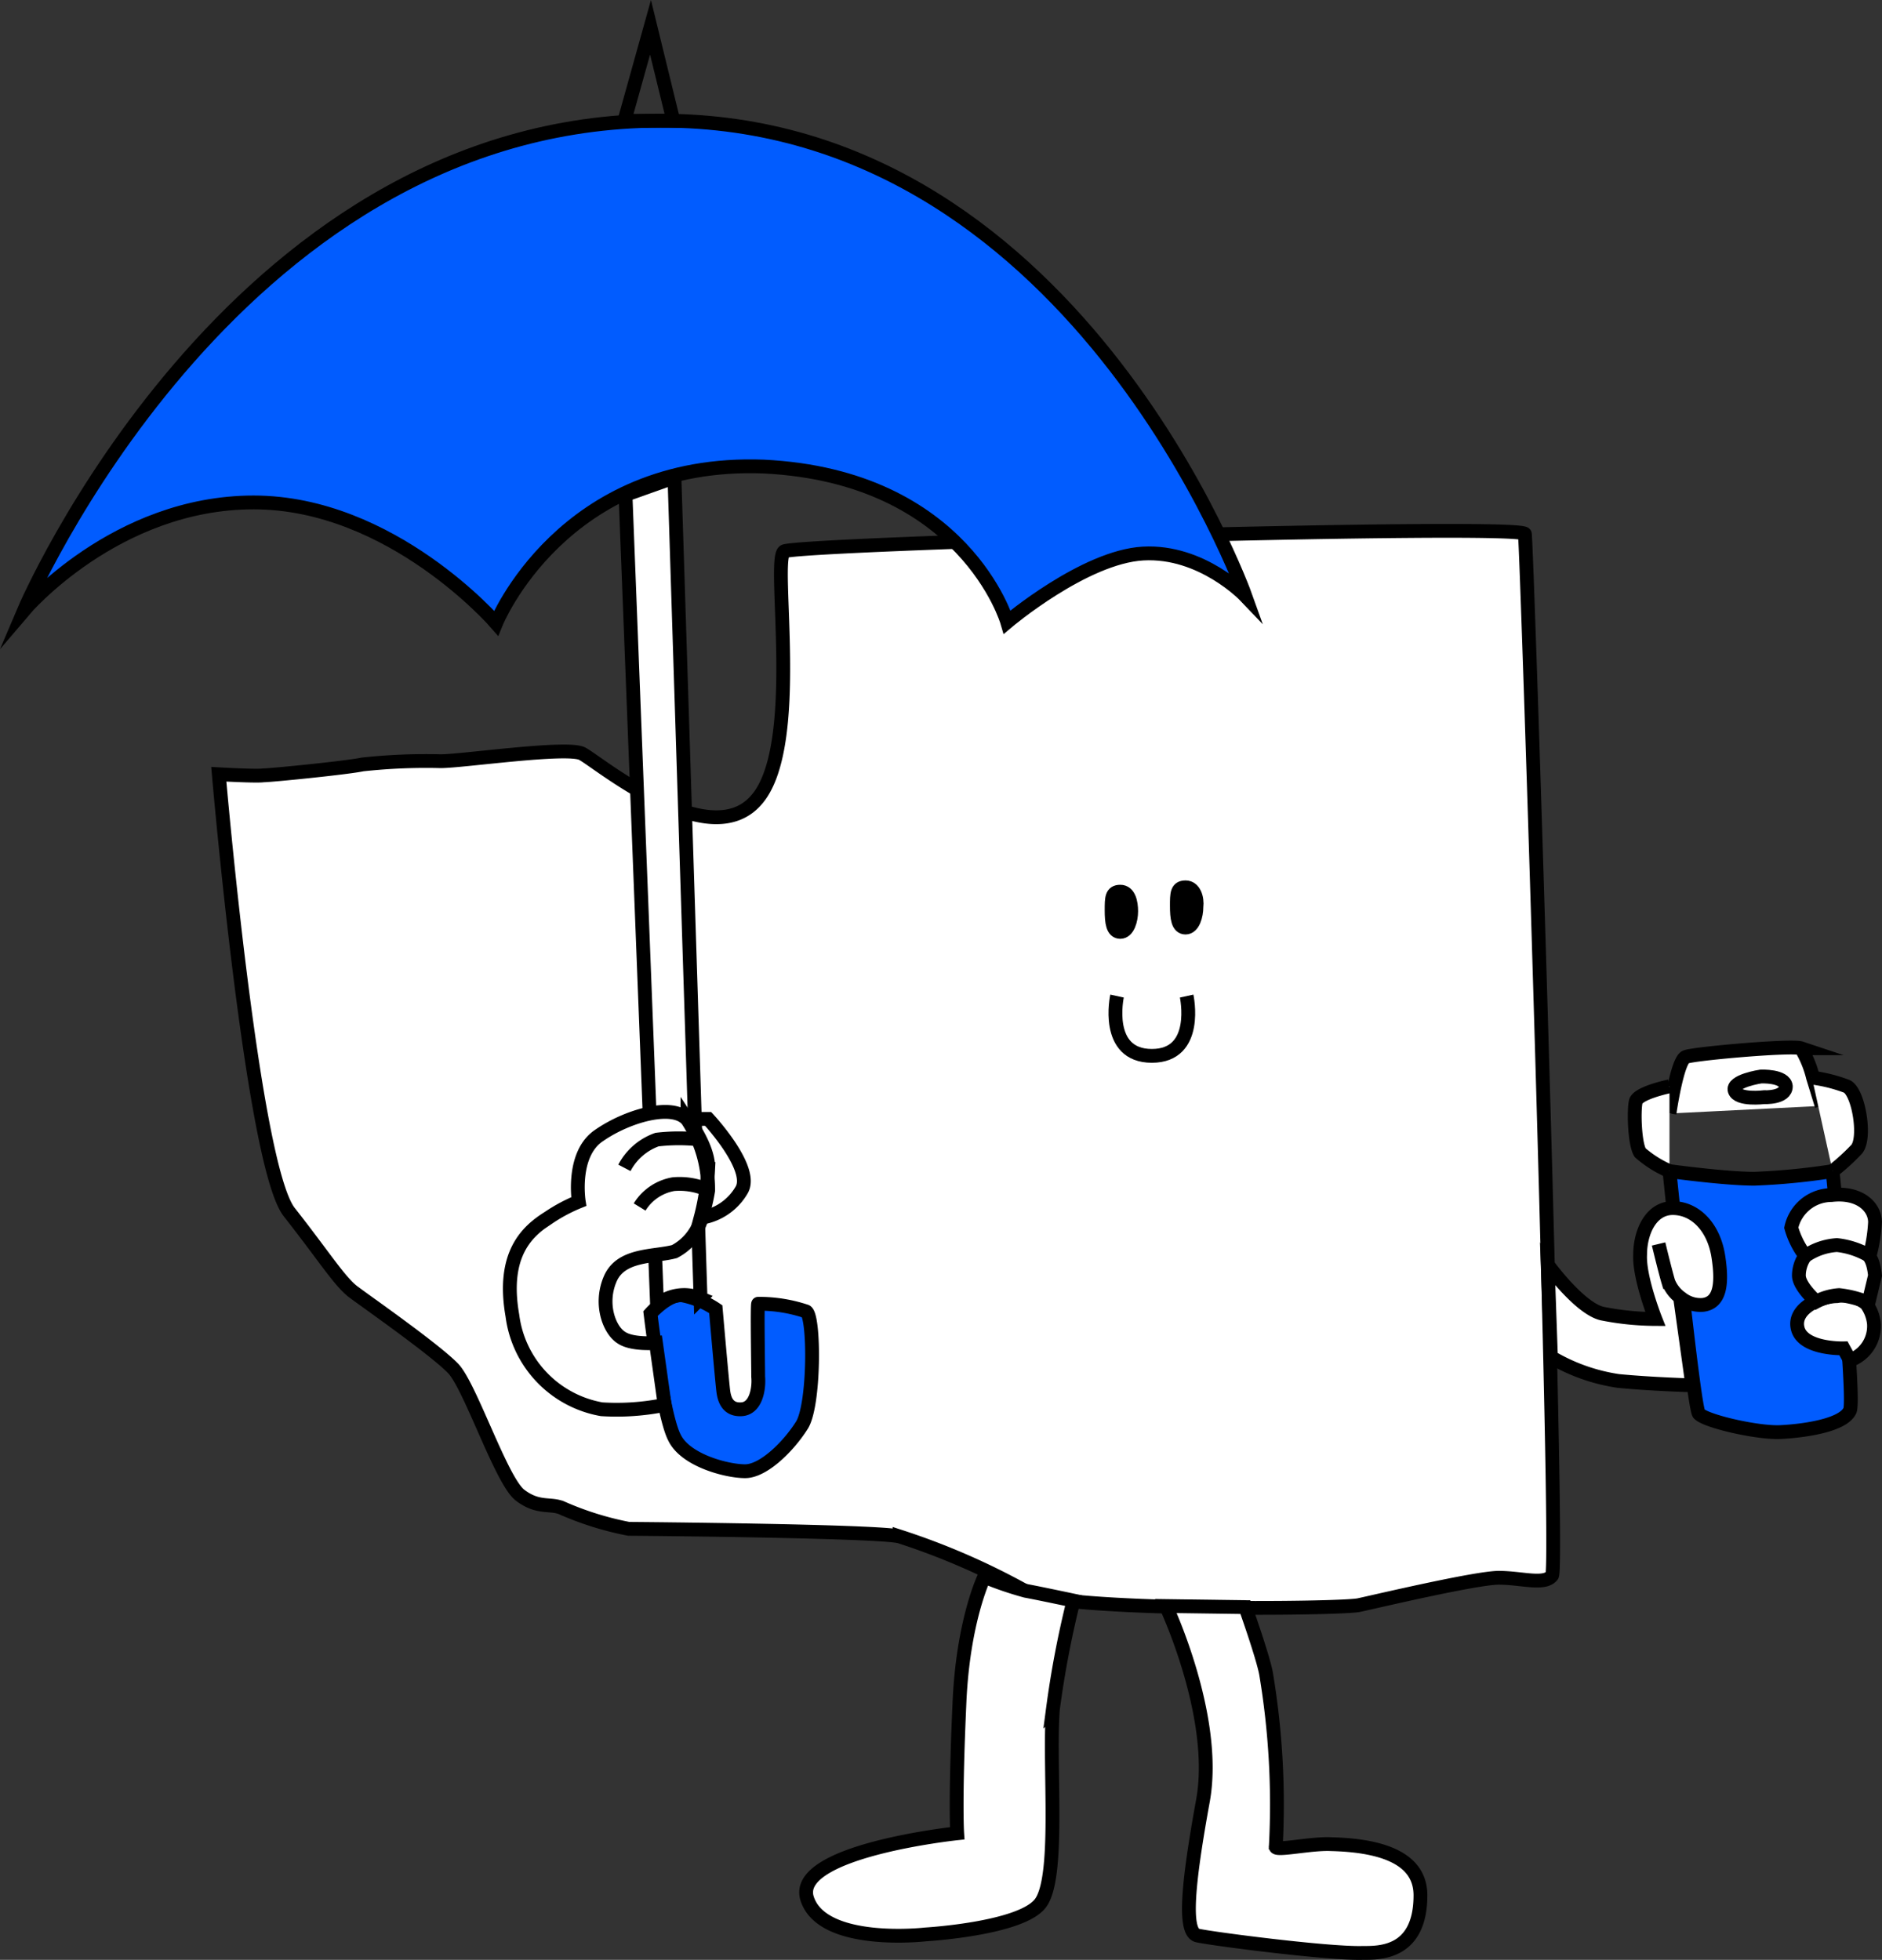 <svg xmlns="http://www.w3.org/2000/svg" width="173.063" height="180.248" viewBox="0 0 173.063 180.248">
  <rect x="0" y="0" width="173.063" height="180.248" fill="#333333" stroke="none"/>
  <g id="seattle-03-1" transform="translate(-32.88 1.309)">
    <g id="Layer_4_1_">
      <path id="路径_181196" data-name="路径 181196" d="M186.4,106.4s2.2,21.6,2.7,22.3c.6.7,5.4,1.8,7.5,1.7s5.8-.6,6.4-2c.5-1.4-1.6-22-1.6-22a61.639,61.639,0,0,1-7.2.7C191.5,107.1,186.4,106.4,186.4,106.4Z" fill="#015cff" stroke="#000" stroke-miterlimit="10" stroke-width="1.27"/>
      <path id="路径_181197" data-name="路径 181197" d="M186.4,101.1s.7-4.9,1.5-5.2c.7-.3,9.7-1.1,10.6-.8a9.664,9.664,0,0,1,1.1,2.7l.8,2.6" fill="#fff" stroke="#000" stroke-miterlimit="10" stroke-width="1.27"/>
      <path id="路径_181198" data-name="路径 181198" d="M201.4,106.4a19.437,19.437,0,0,0,2.2-2c.9-1,.2-5.3-.9-5.8a14.084,14.084,0,0,0-3.2-.8" fill="#fff" stroke="#000" stroke-miterlimit="10" stroke-width="1.27"/>
      <path id="路径_181199" data-name="路径 181199" d="M186.4,98.6s-2.9.6-3.1,1.4c-.2.9-.1,3.9.4,4.7a10.111,10.111,0,0,0,2.7,1.7" fill="#fff" stroke="#000" stroke-miterlimit="10" stroke-width="1.27"/>
      <path id="路径_181200" data-name="路径 181200" d="M194.8,97.7s-2.7.4-2.4,1.3,2.7.6,2.7.6,2,.1,2-1C197,97.6,194.8,97.7,194.8,97.7Z" fill="none" stroke="#000" stroke-miterlimit="10" stroke-width="1.27"/>
    </g>
    <g id="Layer_2_2_">
      <path id="路径_181201" data-name="路径 181201" d="M53,69.9s3.1,36.1,6.5,40.3c3.3,4.2,4.7,6.5,6,7.4,1.2.9,7.5,5.3,9.1,7,1.6,1.8,4.4,10.3,6.1,11.6s2.8.7,3.9,1.2a28.584,28.584,0,0,0,6.1,1.9c1,0,22.9.2,24.9.7a65.009,65.009,0,0,1,11.7,5.1c2.8,1.8,29.2,1.6,30.6,1.2,1.4-.3,10.7-2.5,12.8-2.5s4.2.7,4.9-.2-2.3-94.7-2.5-95.8c-.2-1-66.9.9-68.1,1.6s1.8,18-2.6,22.9c-4.4,5-14.6-3.6-16-4.3s-11,.7-13,.7a53.921,53.921,0,0,0-7.2.3c-1.4.3-8.4,1-9.1,1C56.5,70.1,53,69.9,53,69.9Z" fill="#fff" stroke="#000" stroke-miterlimit="10" stroke-width="1.27"/>
    </g>
    <g id="Layer_5_1_">
      <path id="路径_181202" data-name="路径 181202" d="M92.7,119.5s1.5-1.7,2.8-1.7a8.387,8.387,0,0,1,3.2,1.3s.6,6.9.7,7.6.4,1.7,1.7,1.6,1.6-1.9,1.5-3c0-1.1-.1-6.7,0-6.7a13.565,13.565,0,0,1,4.4.7c.8.4.8,8.7-.4,10.5-1.2,1.9-3.5,4.2-5.2,4.2s-5.5-1-6.5-3.1C93.8,128.8,92.7,119.5,92.7,119.5Z" fill="#015cff" stroke="#000" stroke-miterlimit="10" stroke-width="1.27"/>
      <path id="路径_181203" data-name="路径 181203" d="M93.3,118.7,90.4,44.2l4.5-1.6,2.4,75.5a3.884,3.884,0,0,0-4,.6Z" fill="#fff" stroke="#000" stroke-miterlimit="10" stroke-width="1.27"/>
    </g>
    <g id="Layer_3_1_">
      <path id="路径_181204" data-name="路径 181204" d="M120.9,167.3s-15.2,1.6-13.8,6,10.9,3.3,10.9,3.3,8.6-.5,10.5-2.8.8-12.6,1.2-17.9a90.007,90.007,0,0,1,1.9-10s-3.3-.7-4.4-.9a30.89,30.89,0,0,1-3.8-1.3s-2,4.1-2.3,11.8C120.7,164.4,120.9,167.3,120.9,167.3Z" fill="#fff" stroke="#000" stroke-miterlimit="10" stroke-width="1.27"/>
      <path id="路径_181205" data-name="路径 181205" d="M140.1,146.4s4.8,10.2,3.4,17.9-1.8,12.1-.5,12.4,12.1,1.7,15.2,1.6c1.5,0,5.3.1,5.3-5.3,0-3.7-4.2-4.6-8.2-4.7-1.9-.1-5.3.7-5.1.2a72.843,72.843,0,0,0-.9-15.9c-.3-1.6-1.9-6.1-1.9-6.1Z" fill="#fff" stroke="#000" stroke-miterlimit="10" stroke-width="1.27"/>
      <path id="路径_181206" data-name="路径 181206" d="M94,127.9a22.09,22.09,0,0,1-5.8.4,10.029,10.029,0,0,1-8.2-8.6c-1-5.7,1.4-7.8,3.3-9a15.134,15.134,0,0,1,2.8-1.5s-.7-4.4,1.9-6.1c2.6-1.8,6.8-3,8.1-1.4a11.607,11.607,0,0,1,1.9,6.5,17.554,17.554,0,0,1-.6,2.5,5.009,5.009,0,0,1-2.5,3.1c-1.9.5-4.9.2-5.9,2.5s-.1,4.7,1,5.4c1,.7,3.2.5,3.2.5Z" fill="#fff" stroke="#000" stroke-miterlimit="10" stroke-width="1.27"/>
      <path id="路径_181207" data-name="路径 181207" d="M101.1,108.1c1.1-2-3.1-6.5-3.1-6.5H96.1s2,2.6,1.9,4.6a21.476,21.476,0,0,1-.7,4.5A5.253,5.253,0,0,0,101.1,108.1Z" fill="none" stroke="#000" stroke-miterlimit="10" stroke-width="1.27"/>
      <path id="路径_181208" data-name="路径 181208" d="M90.3,106.1a5.429,5.429,0,0,1,3-2.6,17.213,17.213,0,0,1,4,0" fill="none" stroke="#000" stroke-miterlimit="10" stroke-width="1.27"/>
      <path id="路径_181209" data-name="路径 181209" d="M91.7,109.7a4.554,4.554,0,0,1,3.1-2.1,6.354,6.354,0,0,1,3.1.5" fill="none" stroke="#000" stroke-miterlimit="10" stroke-width="1.27"/>
      <path id="路径_181210" data-name="路径 181210" d="M185.4,113.1s.6,2.5.9,3.5a3.338,3.338,0,0,0,1.2,1.5,2.809,2.809,0,0,0,2,.6c1.5-.2,1.8-1.8,1.4-4.4-.4-2.7-2.1-4.5-4.2-4.5-2,0-3,2.2-3,4.3-.1,2.1,1.4,5.9,1.4,5.9a25.5,25.5,0,0,1-4.9-.5c-2.1-.5-5-4.5-5-4.5l.3,8.5a17.043,17.043,0,0,0,6.2,2.2c3.1.3,6.8.4,6.8.4l-1.1-7.9" fill="#fff" stroke="#000" stroke-miterlimit="10" stroke-width="1.27"/>
      <path id="路径_181211" data-name="路径 181211" d="M203,123.8a3.341,3.341,0,0,0,2.2-3.4,3.765,3.765,0,0,0-.7-1.8,3.3,3.3,0,0,0-2.7-.7c-1.4,0-4.1,1.1-3.6,3s4.2,1.8,4.2,1.8Z" fill="#fff" stroke="#000" stroke-miterlimit="10" stroke-width="1.27"/>
      <path id="路径_181212" data-name="路径 181212" d="M205.3,116c-.2-1.8-.7-2.7-3.5-2.9s-3.5,1.8-3.5,2.9c0,1,1.6,2.4,1.6,2.4a5.221,5.221,0,0,1,2.1-.6,9.687,9.687,0,0,1,2.7.7Z" fill="#fff" stroke="#000" stroke-miterlimit="10" stroke-width="1.27"/>
      <path id="路径_181213" data-name="路径 181213" d="M205.3,111.1c0-1.4-1.4-2.8-4-2.5a3.8,3.8,0,0,0-3.7,3,7.676,7.676,0,0,0,1.3,2.6,5.76,5.76,0,0,1,2.9-1,7.506,7.506,0,0,1,3,1A14.432,14.432,0,0,0,205.3,111.1Z" fill="#fff" stroke="#000" stroke-miterlimit="10" stroke-width="1.27"/>
    </g>
    <g id="Layer_6">
      <path id="路径_181214" data-name="路径 181214" d="M35.1,54.8s18.8-44.2,57.6-45,54.7,43.7,54.7,43.7-4-4.2-9.4-3.9-12.5,6.3-12.5,6.3-3.9-13.4-22.4-14.3C84.6,40.9,78.5,56,78.5,56S68.9,44.9,56.2,44.9,35.1,54.8,35.1,54.8Z" fill="#015cff" stroke="#000" stroke-miterlimit="10" stroke-width="1.27"/>
      <path id="路径_181215" data-name="路径 181215" d="M92.7,1.2,90.3,9.8h4.5Z" fill="none" stroke="#000" stroke-miterlimit="10" stroke-width="1.27"/>
      <path id="路径_181216" data-name="路径 181216" d="M135.9,80.7c-.8,0-.8.6-.8,1.7s.1,2,.8,2,1-1.1,1-1.9S136.7,80.7,135.9,80.7Z" stroke="#000" stroke-miterlimit="10" stroke-width="1.27"/>
      <path id="路径_181217" data-name="路径 181217" d="M141.9,80.3c-.8,0-.8.6-.8,1.7s.1,2,.8,2,1-1.1,1-1.9C143,81.3,142.7,80.3,141.9,80.3Z" stroke="#000" stroke-miterlimit="10" stroke-width="1.27"/>
      <path id="路径_181218" data-name="路径 181218" d="M135.6,90.3s-1.2,5.5,3.2,5.5,3.2-5.5,3.2-5.5" fill="none" stroke="#000" stroke-miterlimit="10" stroke-width="1.27"/>
    </g>
  </g>
</svg>
